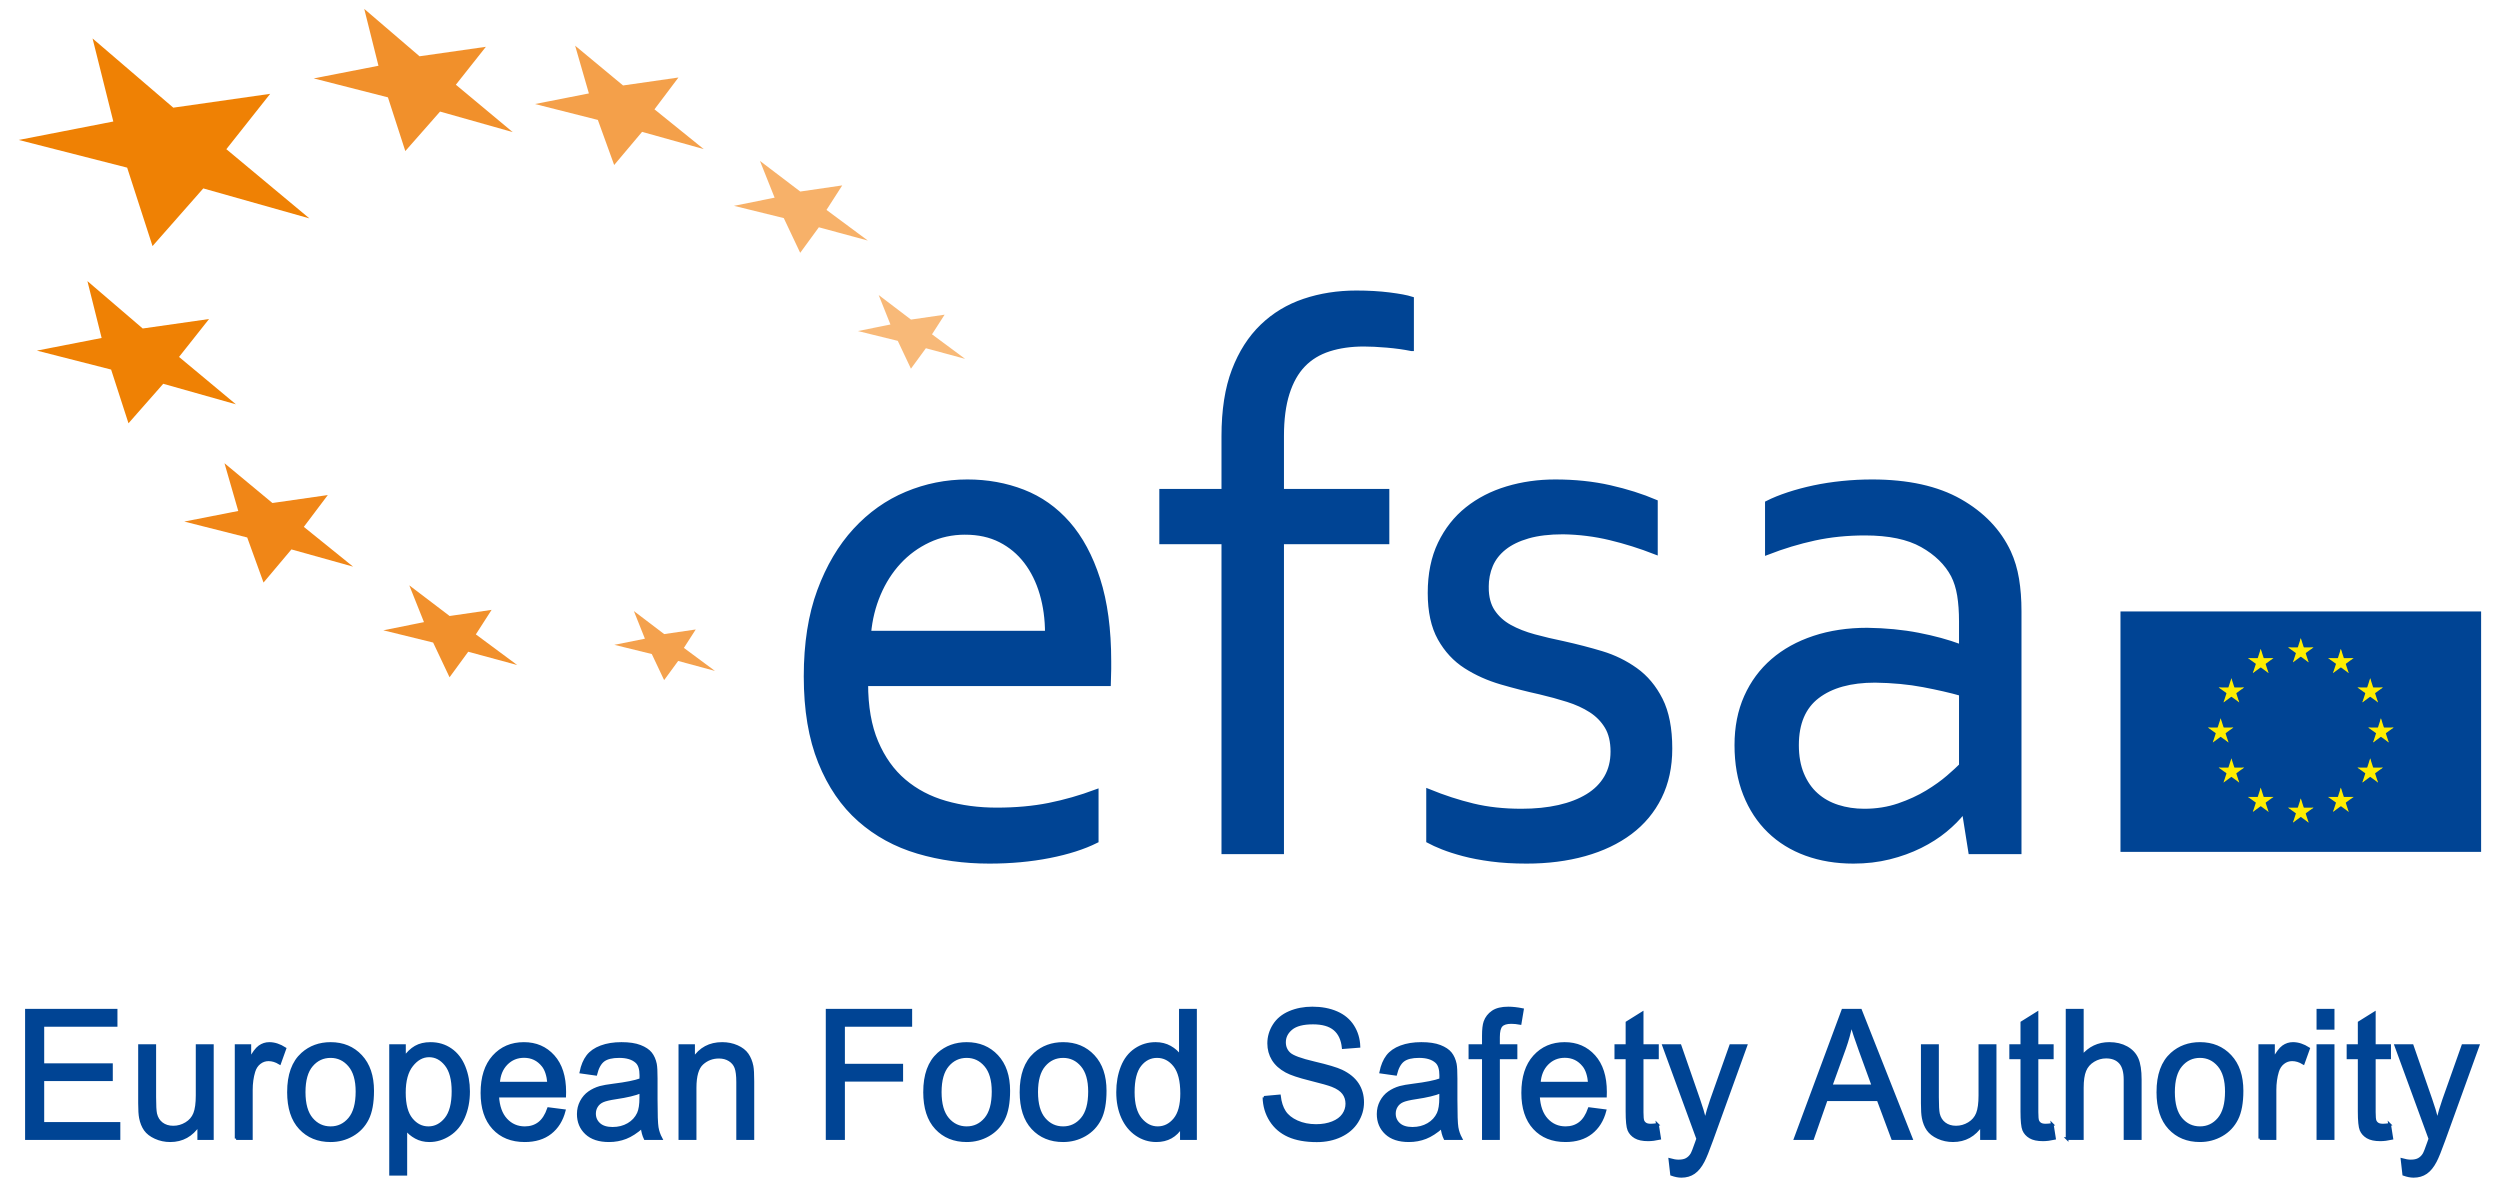 <svg xmlns="http://www.w3.org/2000/svg" xmlns:xlink="http://www.w3.org/1999/xlink" xmlns:serif="http://www.serif.com/" width="100%" height="100%" viewBox="0 0 4950 2350" xml:space="preserve" style="fill-rule:evenodd;clip-rule:evenodd;">  <path id="path2318" d="M37.097,277.117l187.27,-36.541l-41.108,-164.432l159.865,137.027l191.838,-27.406l-86.784,109.622l164.433,137.027l-210.109,-59.378l-100.486,114.189l-50.244,-155.297l-214.675,-54.811Z" style="fill:#ef8104;"></path>  <path id="path2320" d="M621.099,155.232l128.24,-25.022l-28.15,-112.602l109.474,93.835l131.368,-18.767l-59.429,75.067l112.602,93.835l-143.88,-40.662l-68.812,78.196l-34.406,-106.346l-147.007,-37.534Z" style="fill:#f1902b;"></path>  <path id="path2322" d="M72.99,694.206l128.241,-25.023l-28.151,-112.601l109.474,93.834l131.368,-18.767l-59.428,75.068l112.601,93.834l-143.879,-40.661l-68.812,78.195l-34.406,-106.346l-147.008,-37.533Z" style="fill:#ef8104;"></path>  <path id="path2324" d="M364.898,1032.71l106.835,-21.002l-27.246,-94.512l94.901,78.76l109.661,-15.752l-47.469,63.008l97.526,78.759l-122.071,-34.129l-55.245,65.633l-32.295,-89.261l-124.597,-31.504Z" style="fill:#f08617;"></path>  <path id="path2326" d="M1059.17,205.978l106.834,-21.003l-27.245,-94.511l94.901,78.759l109.661,-15.752l-47.47,63.008l97.527,78.76l-122.071,-34.129l-55.245,65.633l-32.296,-89.261l-124.596,-31.504Z" style="fill:#f4a04a;"></path>  <path id="path2328" d="M1453.23,407.554l80.504,-16.179l-29.055,-72.804l79.827,60.67l83.129,-12.134l-31.189,48.536l81.849,60.67l-96.947,-26.29l-36.954,50.558l-32.496,-68.759l-98.668,-24.268Z" style="fill:#f7b169;"></path>  <path id="path2330" d="M1698.56,655.466l64.501,-12.963l-23.279,-58.332l63.959,48.61l66.605,-9.722l-24.989,38.888l65.579,48.61l-77.676,-21.064l-29.609,40.508l-26.037,-55.091l-79.054,-19.444Z" style="fill:#f8b978;"></path>  <path id="path2332" d="M1216.41,1276.76l60.5,-12.159l-21.835,-54.714l59.992,45.595l62.474,-9.119l-23.439,36.476l61.512,45.596l-72.859,-19.758l-27.772,37.996l-24.422,-51.675l-74.151,-18.238Z" style="fill:#f4a14d;"></path>  <path id="path2334" d="M758.956,1247.99l80.504,-16.178l-29.055,-72.805l79.827,60.67l83.129,-12.134l-31.189,48.537l81.849,60.67l-96.947,-26.291l-36.954,50.559l-32.496,-68.76l-98.668,-24.268Z" style="fill:#f1902c;"></path>  <g id="g3734">    <rect id="rect3702" x="4198.55" y="1210.68" width="714.043" height="476.029" style="fill:#004494;"></rect>    <g id="g3704">      <g id="use3706">        <g id="c">          <path id="t" d="M4555.57,1263.58l-8.173,25.151l12.576,4.086l-4.403,-29.237Z" style="fill:#ffec00;fill-rule:nonzero;"></path>          <path id="use3693" d="M4555.57,1263.58l8.172,25.151l-12.576,4.086l4.404,-29.237Z" style="fill:#ffec00;fill-rule:nonzero;"></path>        </g>        <g id="a">          <g id="use3696">            <path id="t1" serif:id="t" d="M4580.72,1281.85l-26.446,0l0,13.223l26.446,-13.223Z" style="fill:#ffec00;fill-rule:nonzero;"></path>            <path id="use36931" serif:id="use3693" d="M4580.72,1281.85l-21.395,15.545l-7.772,-10.698l29.167,-4.847Z" style="fill:#ffec00;fill-rule:nonzero;"></path>          </g>          <g id="use3698">            <path id="t2" serif:id="t" d="M4571.11,1311.42l-8.172,-25.152l-12.576,4.086l20.748,21.066Z" style="fill:#ffec00;fill-rule:nonzero;"></path>            <path id="use36932" serif:id="use3693" d="M4571.11,1311.42l-21.395,-15.545l7.772,-10.697l13.623,26.242Z" style="fill:#ffec00;fill-rule:nonzero;"></path>          </g>        </g>        <g id="use3700">          <g id="use36961" serif:id="use3696">            <path id="t3" serif:id="t" d="M4530.41,1281.85l26.446,0l0,13.223l-26.446,-13.223Z" style="fill:#ffec00;fill-rule:nonzero;"></path>            <path id="use36933" serif:id="use3693" d="M4530.41,1281.85l21.395,15.545l7.773,-10.698l-29.168,-4.847Z" style="fill:#ffec00;fill-rule:nonzero;"></path>          </g>          <g id="use36981" serif:id="use3698">            <path id="t4" serif:id="t" d="M4540.02,1311.42l8.172,-25.152l12.576,4.086l-20.748,21.066Z" style="fill:#ffec00;fill-rule:nonzero;"></path>            <path id="use36934" serif:id="use3693" d="M4540.02,1311.42l21.395,-15.545l-7.772,-10.697l-13.623,26.242Z" style="fill:#ffec00;fill-rule:nonzero;"></path>          </g>        </g>      </g>      <g id="use3708">        <g id="c1" serif:id="c">          <path id="t5" serif:id="t" d="M4555.57,1580.93l-8.173,25.152l12.576,4.086l-4.403,-29.238Z" style="fill:#ffec00;fill-rule:nonzero;"></path>          <path id="use36935" serif:id="use3693" d="M4555.57,1580.93l8.172,25.152l-12.576,4.086l4.404,-29.238Z" style="fill:#ffec00;fill-rule:nonzero;"></path>        </g>        <g id="a1" serif:id="a">          <g id="use36962" serif:id="use3696">            <path id="t6" serif:id="t" d="M4580.72,1599.2l-26.446,-0l0,13.223l26.446,-13.223Z" style="fill:#ffec00;fill-rule:nonzero;"></path>            <path id="use36936" serif:id="use3693" d="M4580.72,1599.2l-21.395,15.544l-7.772,-10.697l29.167,-4.847Z" style="fill:#ffec00;fill-rule:nonzero;"></path>          </g>          <g id="use36982" serif:id="use3698">            <path id="t7" serif:id="t" d="M4571.11,1628.77l-8.172,-25.151l-12.576,4.086l20.748,21.065Z" style="fill:#ffec00;fill-rule:nonzero;"></path>            <path id="use36937" serif:id="use3693" d="M4571.11,1628.77l-21.395,-15.544l7.772,-10.698l13.623,26.242Z" style="fill:#ffec00;fill-rule:nonzero;"></path>          </g>        </g>        <g id="use37001" serif:id="use3700">          <g id="use36963" serif:id="use3696">            <path id="t8" serif:id="t" d="M4530.41,1599.2l26.446,-0l0,13.223l-26.446,-13.223Z" style="fill:#ffec00;fill-rule:nonzero;"></path>            <path id="use36938" serif:id="use3693" d="M4530.41,1599.2l21.395,15.544l7.773,-10.697l-29.168,-4.847Z" style="fill:#ffec00;fill-rule:nonzero;"></path>          </g>          <g id="use36983" serif:id="use3698">            <path id="t9" serif:id="t" d="M4540.02,1628.77l8.172,-25.151l12.576,4.086l-20.748,21.065Z" style="fill:#ffec00;fill-rule:nonzero;"></path>            <path id="use36939" serif:id="use3693" d="M4540.02,1628.77l21.395,-15.544l-7.772,-10.698l-13.623,26.242Z" style="fill:#ffec00;fill-rule:nonzero;"></path>          </g>        </g>      </g>      <g id="l">        <g id="use3711">          <g id="c2" serif:id="c">            <path id="t10" serif:id="t" d="M4396.89,1422.25l-8.172,25.152l12.576,4.086l-4.404,-29.238Z" style="fill:#ffec00;fill-rule:nonzero;"></path>            <path id="use369310" serif:id="use3693" d="M4396.89,1422.25l8.173,25.152l-12.576,4.086l4.403,-29.238Z" style="fill:#ffec00;fill-rule:nonzero;"></path>          </g>          <g id="a2" serif:id="a">            <g id="use36964" serif:id="use3696">              <path id="t11" serif:id="t" d="M4422.04,1440.53l-26.446,-0l0,13.223l26.446,-13.223Z" style="fill:#ffec00;fill-rule:nonzero;"></path>              <path id="use369311" serif:id="use3693" d="M4422.04,1440.53l-21.395,15.544l-7.773,-10.697l29.168,-4.847Z" style="fill:#ffec00;fill-rule:nonzero;"></path>            </g>            <g id="use36984" serif:id="use3698">              <path id="t12" serif:id="t" d="M4412.44,1470.09l-8.172,-25.152l-12.576,4.087l20.748,21.065Z" style="fill:#ffec00;fill-rule:nonzero;"></path>              <path id="use369312" serif:id="use3693" d="M4412.44,1470.09l-21.395,-15.544l7.772,-10.698l13.623,26.242Z" style="fill:#ffec00;fill-rule:nonzero;"></path>            </g>          </g>          <g id="use37002" serif:id="use3700">            <g id="use36965" serif:id="use3696">              <path id="t13" serif:id="t" d="M4371.74,1440.53l26.446,-0l-0,13.223l-26.446,-13.223Z" style="fill:#ffec00;fill-rule:nonzero;"></path>              <path id="use369313" serif:id="use3693" d="M4371.74,1440.53l21.395,15.544l7.772,-10.697l-29.167,-4.847Z" style="fill:#ffec00;fill-rule:nonzero;"></path>            </g>            <g id="use36985" serif:id="use3698">              <path id="t14" serif:id="t" d="M4381.35,1470.09l8.172,-25.152l12.576,4.087l-20.748,21.065Z" style="fill:#ffec00;fill-rule:nonzero;"></path>              <path id="use369314" serif:id="use3693" d="M4381.35,1470.09l21.395,-15.544l-7.772,-10.698l-13.623,26.242Z" style="fill:#ffec00;fill-rule:nonzero;"></path>            </g>          </g>        </g>        <g id="use3713">          <g id="c3" serif:id="c">            <path id="t15" serif:id="t" d="M4460.68,1332.68l21.395,-15.544l-7.772,-10.698l-13.623,26.242Z" style="fill:#ffec00;fill-rule:nonzero;"></path>            <path id="use369315" serif:id="use3693" d="M4460.68,1332.68l8.172,-25.151l12.576,4.086l-20.748,21.065Z" style="fill:#ffec00;fill-rule:nonzero;"></path>          </g>          <g id="a3" serif:id="a">            <g id="use36966" serif:id="use3696">              <path id="t16" serif:id="t" d="M4451.08,1303.11l21.395,15.544l7.772,-10.697l-29.167,-4.847Z" style="fill:#ffec00;fill-rule:nonzero;"></path>              <path id="use369316" serif:id="use3693" d="M4451.08,1303.11l26.446,-0l-0,13.223l-26.446,-13.223Z" style="fill:#ffec00;fill-rule:nonzero;"></path>            </g>            <g id="use36986" serif:id="use3698">              <path id="t17" serif:id="t" d="M4476.23,1284.84l-8.173,25.152l12.576,4.086l-4.403,-29.238Z" style="fill:#ffec00;fill-rule:nonzero;"></path>              <path id="use369317" serif:id="use3693" d="M4476.23,1284.84l8.172,25.152l-12.576,4.086l4.404,-29.238Z" style="fill:#ffec00;fill-rule:nonzero;"></path>            </g>          </g>          <g id="use37003" serif:id="use3700">            <g id="use36967" serif:id="use3696">              <path id="t18" serif:id="t" d="M4491.77,1332.68l-21.395,-15.544l7.772,-10.698l13.623,26.242Z" style="fill:#ffec00;fill-rule:nonzero;"></path>              <path id="use369318" serif:id="use3693" d="M4491.77,1332.68l-8.172,-25.151l-12.576,4.086l20.748,21.065Z" style="fill:#ffec00;fill-rule:nonzero;"></path>            </g>            <g id="use36987" serif:id="use3698">              <path id="t19" serif:id="t" d="M4501.38,1303.11l-21.395,15.544l-7.772,-10.697l29.167,-4.847Z" style="fill:#ffec00;fill-rule:nonzero;"></path>              <path id="use369319" serif:id="use3693" d="M4501.38,1303.11l-26.446,-0l0,13.223l26.446,-13.223Z" style="fill:#ffec00;fill-rule:nonzero;"></path>            </g>          </g>        </g>        <g id="use3715">          <g id="c4" serif:id="c">            <path id="t20" serif:id="t" d="M4433.69,1390.76l-8.173,-25.152l-12.576,4.086l20.749,21.066Z" style="fill:#ffec00;fill-rule:nonzero;"></path>            <path id="use369320" serif:id="use3693" d="M4433.69,1390.76l-21.396,-15.545l7.773,-10.697l13.623,26.242Z" style="fill:#ffec00;fill-rule:nonzero;"></path>          </g>          <g id="a4" serif:id="a">            <g id="use36968" serif:id="use3696">              <path id="t21" serif:id="t" d="M4402.6,1390.76l21.396,-15.545l-7.773,-10.697l-13.623,26.242Z" style="fill:#ffec00;fill-rule:nonzero;"></path>              <path id="use369321" serif:id="use3693" d="M4402.6,1390.76l8.173,-25.152l12.575,4.086l-20.748,21.066Z" style="fill:#ffec00;fill-rule:nonzero;"></path>            </g>            <g id="use36988" serif:id="use3698">              <path id="t22" serif:id="t" d="M4393,1361.19l21.396,15.545l7.772,-10.698l-29.168,-4.847Z" style="fill:#ffec00;fill-rule:nonzero;"></path>              <path id="use369322" serif:id="use3693" d="M4393,1361.19l26.446,0l0,13.223l-26.446,-13.223Z" style="fill:#ffec00;fill-rule:nonzero;"></path>            </g>          </g>          <g id="use37004" serif:id="use3700">            <g id="use36969" serif:id="use3696">              <path id="t23" serif:id="t" d="M4443.3,1361.19l-21.396,15.545l-7.772,-10.698l29.168,-4.847Z" style="fill:#ffec00;fill-rule:nonzero;"></path>              <path id="use369323" serif:id="use3693" d="M4443.3,1361.19l-26.446,0l-0,13.223l26.446,-13.223Z" style="fill:#ffec00;fill-rule:nonzero;"></path>            </g>            <g id="use36989" serif:id="use3698">              <path id="t24" serif:id="t" d="M4418.15,1342.91l8.172,25.151l-12.576,4.086l4.404,-29.237Z" style="fill:#ffec00;fill-rule:nonzero;"></path>              <path id="use369324" serif:id="use3693" d="M4418.15,1342.91l-8.172,25.151l12.576,4.086l-4.404,-29.237Z" style="fill:#ffec00;fill-rule:nonzero;"></path>            </g>          </g>        </g>        <g id="use3717">          <g id="c5" serif:id="c">            <path id="t25" serif:id="t" d="M4443.3,1519.87l-26.446,-0l-0,13.223l26.446,-13.223Z" style="fill:#ffec00;fill-rule:nonzero;"></path>            <path id="use369325" serif:id="use3693" d="M4443.3,1519.87l-21.396,15.544l-7.772,-10.697l29.168,-4.847Z" style="fill:#ffec00;fill-rule:nonzero;"></path>          </g>          <g id="a5" serif:id="a">            <g id="use369610" serif:id="use3696">              <path id="t26" serif:id="t" d="M4433.69,1549.43l-8.173,-25.151l-12.576,4.086l20.749,21.065Z" style="fill:#ffec00;fill-rule:nonzero;"></path>              <path id="use369326" serif:id="use3693" d="M4433.69,1549.43l-21.396,-15.544l7.773,-10.698l13.623,26.242Z" style="fill:#ffec00;fill-rule:nonzero;"></path>            </g>            <g id="use369810" serif:id="use3698">              <path id="t27" serif:id="t" d="M4402.6,1549.43l21.396,-15.544l-7.773,-10.698l-13.623,26.242Z" style="fill:#ffec00;fill-rule:nonzero;"></path>              <path id="use369327" serif:id="use3693" d="M4402.6,1549.43l8.173,-25.151l12.575,4.086l-20.748,21.065Z" style="fill:#ffec00;fill-rule:nonzero;"></path>            </g>          </g>          <g id="use37005" serif:id="use3700">            <g id="use369611" serif:id="use3696">              <path id="t28" serif:id="t" d="M4418.15,1501.59l8.172,25.152l-12.576,4.086l4.404,-29.238Z" style="fill:#ffec00;fill-rule:nonzero;"></path>              <path id="use369328" serif:id="use3693" d="M4418.15,1501.59l-8.172,25.152l12.576,4.086l-4.404,-29.238Z" style="fill:#ffec00;fill-rule:nonzero;"></path>            </g>            <g id="use369811" serif:id="use3698">              <path id="t29" serif:id="t" d="M4393,1519.87l26.446,-0l0,13.223l-26.446,-13.223Z" style="fill:#ffec00;fill-rule:nonzero;"></path>              <path id="use369329" serif:id="use3693" d="M4393,1519.87l21.396,15.544l7.772,-10.697l-29.168,-4.847Z" style="fill:#ffec00;fill-rule:nonzero;"></path>            </g>          </g>        </g>        <g id="use3719">          <g id="c6" serif:id="c">            <path id="t30" serif:id="t" d="M4501.38,1577.94l-26.446,0l0,13.223l26.446,-13.223Z" style="fill:#ffec00;fill-rule:nonzero;"></path>            <path id="use369330" serif:id="use3693" d="M4501.38,1577.94l-21.395,15.545l-7.772,-10.698l29.167,-4.847Z" style="fill:#ffec00;fill-rule:nonzero;"></path>          </g>          <g id="a6" serif:id="a">            <g id="use369612" serif:id="use3696">              <path id="t31" serif:id="t" d="M4491.77,1607.51l-8.172,-25.152l-12.576,4.086l20.748,21.066Z" style="fill:#ffec00;fill-rule:nonzero;"></path>              <path id="use369331" serif:id="use3693" d="M4491.77,1607.51l-21.395,-15.545l7.772,-10.697l13.623,26.242Z" style="fill:#ffec00;fill-rule:nonzero;"></path>            </g>            <g id="use369812" serif:id="use3698">              <path id="t32" serif:id="t" d="M4460.68,1607.51l21.395,-15.545l-7.772,-10.697l-13.623,26.242Z" style="fill:#ffec00;fill-rule:nonzero;"></path>              <path id="use369332" serif:id="use3693" d="M4460.68,1607.51l8.172,-25.152l12.576,4.086l-20.748,21.066Z" style="fill:#ffec00;fill-rule:nonzero;"></path>            </g>          </g>          <g id="use37006" serif:id="use3700">            <g id="use369613" serif:id="use3696">              <path id="t33" serif:id="t" d="M4476.23,1559.67l8.172,25.151l-12.576,4.086l4.404,-29.237Z" style="fill:#ffec00;fill-rule:nonzero;"></path>              <path id="use369333" serif:id="use3693" d="M4476.23,1559.67l-8.173,25.151l12.576,4.086l-4.403,-29.237Z" style="fill:#ffec00;fill-rule:nonzero;"></path>            </g>            <g id="use369813" serif:id="use3698">              <path id="t34" serif:id="t" d="M4451.08,1577.94l26.446,0l-0,13.223l-26.446,-13.223Z" style="fill:#ffec00;fill-rule:nonzero;"></path>              <path id="use369334" serif:id="use3693" d="M4451.08,1577.94l21.395,15.545l7.772,-10.698l-29.167,-4.847Z" style="fill:#ffec00;fill-rule:nonzero;"></path>            </g>          </g>        </g>      </g>      <g id="use3721">        <g id="use37111" serif:id="use3711">          <g id="c7" serif:id="c">            <path id="t35" serif:id="t" d="M4714.24,1422.25l8.172,25.152l-12.576,4.086l4.404,-29.238Z" style="fill:#ffec00;fill-rule:nonzero;"></path>            <path id="use369335" serif:id="use3693" d="M4714.24,1422.25l-8.172,25.152l12.576,4.086l-4.404,-29.238Z" style="fill:#ffec00;fill-rule:nonzero;"></path>          </g>          <g id="a7" serif:id="a">            <g id="use369614" serif:id="use3696">              <path id="t36" serif:id="t" d="M4689.09,1440.53l26.446,-0l0,13.223l-26.446,-13.223Z" style="fill:#ffec00;fill-rule:nonzero;"></path>              <path id="use369336" serif:id="use3693" d="M4689.09,1440.53l21.396,15.544l7.772,-10.697l-29.168,-4.847Z" style="fill:#ffec00;fill-rule:nonzero;"></path>            </g>            <g id="use369814" serif:id="use3698">              <path id="t37" serif:id="t" d="M4698.7,1470.09l8.173,-25.152l12.575,4.087l-20.748,21.065Z" style="fill:#ffec00;fill-rule:nonzero;"></path>              <path id="use369337" serif:id="use3693" d="M4698.7,1470.09l21.396,-15.544l-7.773,-10.698l-13.623,26.242Z" style="fill:#ffec00;fill-rule:nonzero;"></path>            </g>          </g>          <g id="use37007" serif:id="use3700">            <g id="use369615" serif:id="use3696">              <path id="t38" serif:id="t" d="M4739.4,1440.53l-26.446,-0l-0,13.223l26.446,-13.223Z" style="fill:#ffec00;fill-rule:nonzero;"></path>              <path id="use369338" serif:id="use3693" d="M4739.4,1440.53l-21.396,15.544l-7.772,-10.697l29.168,-4.847Z" style="fill:#ffec00;fill-rule:nonzero;"></path>            </g>            <g id="use369815" serif:id="use3698">              <path id="t39" serif:id="t" d="M4729.79,1470.09l-8.173,-25.152l-12.576,4.087l20.749,21.065Z" style="fill:#ffec00;fill-rule:nonzero;"></path>              <path id="use369339" serif:id="use3693" d="M4729.79,1470.09l-21.396,-15.544l7.773,-10.698l13.623,26.242Z" style="fill:#ffec00;fill-rule:nonzero;"></path>            </g>          </g>        </g>        <g id="use37131" serif:id="use3713">          <g id="c8" serif:id="c">            <path id="t40" serif:id="t" d="M4650.45,1332.68l-21.395,-15.544l7.772,-10.698l13.623,26.242Z" style="fill:#ffec00;fill-rule:nonzero;"></path>            <path id="use369340" serif:id="use3693" d="M4650.45,1332.68l-8.172,-25.151l-12.576,4.086l20.748,21.065Z" style="fill:#ffec00;fill-rule:nonzero;"></path>          </g>          <g id="a8" serif:id="a">            <g id="use369616" serif:id="use3696">              <path id="t41" serif:id="t" d="M4660.06,1303.11l-21.396,15.544l-7.772,-10.697l29.168,-4.847Z" style="fill:#ffec00;fill-rule:nonzero;"></path>              <path id="use369341" serif:id="use3693" d="M4660.06,1303.11l-26.447,-0l0,13.223l26.447,-13.223Z" style="fill:#ffec00;fill-rule:nonzero;"></path>            </g>            <g id="use369816" serif:id="use3698">              <path id="t42" serif:id="t" d="M4634.9,1284.84l8.172,25.152l-12.576,4.086l4.404,-29.238Z" style="fill:#ffec00;fill-rule:nonzero;"></path>              <path id="use369342" serif:id="use3693" d="M4634.9,1284.84l-8.172,25.152l12.575,4.086l-4.403,-29.238Z" style="fill:#ffec00;fill-rule:nonzero;"></path>            </g>          </g>          <g id="use37008" serif:id="use3700">            <g id="use369617" serif:id="use3696">              <path id="t43" serif:id="t" d="M4619.36,1332.68l21.396,-15.544l-7.773,-10.698l-13.623,26.242Z" style="fill:#ffec00;fill-rule:nonzero;"></path>              <path id="use369343" serif:id="use3693" d="M4619.36,1332.68l8.173,-25.151l12.575,4.086l-20.748,21.065Z" style="fill:#ffec00;fill-rule:nonzero;"></path>            </g>            <g id="use369817" serif:id="use3698">              <path id="t44" serif:id="t" d="M4609.75,1303.11l21.395,15.544l7.773,-10.697l-29.168,-4.847Z" style="fill:#ffec00;fill-rule:nonzero;"></path>              <path id="use369344" serif:id="use3693" d="M4609.75,1303.11l26.446,-0l0,13.223l-26.446,-13.223Z" style="fill:#ffec00;fill-rule:nonzero;"></path>            </g>          </g>        </g>        <g id="use37151" serif:id="use3715">          <g id="c9" serif:id="c">            <path id="t45" serif:id="t" d="M4677.44,1390.76l8.172,-25.152l12.576,4.086l-20.748,21.066Z" style="fill:#ffec00;fill-rule:nonzero;"></path>            <path id="use369345" serif:id="use3693" d="M4677.44,1390.76l21.395,-15.545l-7.772,-10.697l-13.623,26.242Z" style="fill:#ffec00;fill-rule:nonzero;"></path>          </g>          <g id="a9" serif:id="a">            <g id="use369618" serif:id="use3696">              <path id="t46" serif:id="t" d="M4708.53,1390.76l-21.395,-15.545l7.772,-10.697l13.623,26.242Z" style="fill:#ffec00;fill-rule:nonzero;"></path>              <path id="use369346" serif:id="use3693" d="M4708.53,1390.76l-8.172,-25.152l-12.576,4.086l20.748,21.066Z" style="fill:#ffec00;fill-rule:nonzero;"></path>            </g>            <g id="use369818" serif:id="use3698">              <path id="t47" serif:id="t" d="M4718.14,1361.19l-21.395,15.545l-7.773,-10.698l29.168,-4.847Z" style="fill:#ffec00;fill-rule:nonzero;"></path>              <path id="use369347" serif:id="use3693" d="M4718.14,1361.19l-26.446,0l0,13.223l26.446,-13.223Z" style="fill:#ffec00;fill-rule:nonzero;"></path>            </g>          </g>          <g id="use37009" serif:id="use3700">            <g id="use369619" serif:id="use3696">              <path id="t48" serif:id="t" d="M4667.83,1361.19l21.395,15.545l7.772,-10.698l-29.167,-4.847Z" style="fill:#ffec00;fill-rule:nonzero;"></path>              <path id="use369348" serif:id="use3693" d="M4667.83,1361.19l26.446,0l-0,13.223l-26.446,-13.223Z" style="fill:#ffec00;fill-rule:nonzero;"></path>            </g>            <g id="use369819" serif:id="use3698">              <path id="t49" serif:id="t" d="M4692.98,1342.91l-8.172,25.151l12.576,4.086l-4.404,-29.237Z" style="fill:#ffec00;fill-rule:nonzero;"></path>              <path id="use369349" serif:id="use3693" d="M4692.98,1342.91l8.173,25.151l-12.576,4.086l4.403,-29.237Z" style="fill:#ffec00;fill-rule:nonzero;"></path>            </g>          </g>        </g>        <g id="use37171" serif:id="use3717">          <g id="c10" serif:id="c">            <path id="t50" serif:id="t" d="M4667.83,1519.87l26.446,-0l-0,13.223l-26.446,-13.223Z" style="fill:#ffec00;fill-rule:nonzero;"></path>            <path id="use369350" serif:id="use3693" d="M4667.83,1519.87l21.395,15.544l7.772,-10.697l-29.167,-4.847Z" style="fill:#ffec00;fill-rule:nonzero;"></path>          </g>          <g id="a10" serif:id="a">            <g id="use369620" serif:id="use3696">              <path id="t51" serif:id="t" d="M4677.44,1549.43l8.172,-25.151l12.576,4.086l-20.748,21.065Z" style="fill:#ffec00;fill-rule:nonzero;"></path>              <path id="use369351" serif:id="use3693" d="M4677.44,1549.43l21.395,-15.544l-7.772,-10.698l-13.623,26.242Z" style="fill:#ffec00;fill-rule:nonzero;"></path>            </g>            <g id="use369820" serif:id="use3698">              <path id="t52" serif:id="t" d="M4708.53,1549.43l-21.395,-15.544l7.772,-10.698l13.623,26.242Z" style="fill:#ffec00;fill-rule:nonzero;"></path>              <path id="use369352" serif:id="use3693" d="M4708.53,1549.43l-8.172,-25.151l-12.576,4.086l20.748,21.065Z" style="fill:#ffec00;fill-rule:nonzero;"></path>            </g>          </g>          <g id="use370010" serif:id="use3700">            <g id="use369621" serif:id="use3696">              <path id="t53" serif:id="t" d="M4692.98,1501.59l-8.172,25.152l12.576,4.086l-4.404,-29.238Z" style="fill:#ffec00;fill-rule:nonzero;"></path>              <path id="use369353" serif:id="use3693" d="M4692.98,1501.59l8.173,25.152l-12.576,4.086l4.403,-29.238Z" style="fill:#ffec00;fill-rule:nonzero;"></path>            </g>            <g id="use369821" serif:id="use3698">              <path id="t54" serif:id="t" d="M4718.14,1519.87l-26.446,-0l0,13.223l26.446,-13.223Z" style="fill:#ffec00;fill-rule:nonzero;"></path>              <path id="use369354" serif:id="use3693" d="M4718.14,1519.87l-21.395,15.544l-7.773,-10.697l29.168,-4.847Z" style="fill:#ffec00;fill-rule:nonzero;"></path>            </g>          </g>        </g>        <g id="use37191" serif:id="use3719">          <g id="c11" serif:id="c">            <path id="t55" serif:id="t" d="M4609.75,1577.94l26.446,0l0,13.223l-26.446,-13.223Z" style="fill:#ffec00;fill-rule:nonzero;"></path>            <path id="use369355" serif:id="use3693" d="M4609.75,1577.94l21.395,15.545l7.773,-10.698l-29.168,-4.847Z" style="fill:#ffec00;fill-rule:nonzero;"></path>          </g>          <g id="a11" serif:id="a">            <g id="use369622" serif:id="use3696">              <path id="t56" serif:id="t" d="M4619.36,1607.51l8.173,-25.152l12.575,4.086l-20.748,21.066Z" style="fill:#ffec00;fill-rule:nonzero;"></path>              <path id="use369356" serif:id="use3693" d="M4619.36,1607.51l21.396,-15.545l-7.773,-10.697l-13.623,26.242Z" style="fill:#ffec00;fill-rule:nonzero;"></path>            </g>            <g id="use369822" serif:id="use3698">              <path id="t57" serif:id="t" d="M4650.45,1607.51l-21.395,-15.545l7.772,-10.697l13.623,26.242Z" style="fill:#ffec00;fill-rule:nonzero;"></path>              <path id="use369357" serif:id="use3693" d="M4650.45,1607.51l-8.172,-25.152l-12.576,4.086l20.748,21.066Z" style="fill:#ffec00;fill-rule:nonzero;"></path>            </g>          </g>          <g id="use370011" serif:id="use3700">            <g id="use369623" serif:id="use3696">              <path id="t58" serif:id="t" d="M4634.9,1559.67l-8.172,25.151l12.575,4.086l-4.403,-29.237Z" style="fill:#ffec00;fill-rule:nonzero;"></path>              <path id="use369358" serif:id="use3693" d="M4634.9,1559.67l8.172,25.151l-12.576,4.086l4.404,-29.237Z" style="fill:#ffec00;fill-rule:nonzero;"></path>            </g>            <g id="use369823" serif:id="use3698">              <path id="t59" serif:id="t" d="M4660.06,1577.94l-26.447,0l0,13.223l26.447,-13.223Z" style="fill:#ffec00;fill-rule:nonzero;"></path>              <path id="use369359" serif:id="use3693" d="M4660.06,1577.94l-21.396,15.545l-7.772,-10.698l29.168,-4.847Z" style="fill:#ffec00;fill-rule:nonzero;"></path>            </g>          </g>        </g>      </g>    </g>  </g>  <path id="text3747" d="M1910.93,1053.95c-26.047,0 -50.251,5.259 -72.611,15.775c-22.361,10.517 -41.896,24.789 -58.604,42.817c-16.71,18.029 -30.224,39.187 -40.544,63.475c-10.321,24.289 -16.71,50.205 -19.167,77.747l353.839,0c-0.001,-28.043 -3.564,-54.209 -10.689,-78.498c-7.127,-24.288 -17.57,-45.446 -31.33,-63.475c-13.76,-18.028 -30.715,-32.175 -50.864,-42.442c-20.149,-10.265 -43.493,-15.399 -70.03,-15.399Zm62.659,549.866c37.84,-0 72.364,-3.13 103.571,-9.39c31.206,-6.26 62.29,-15.149 93.251,-26.667l0,96.902c-25.064,12.52 -56.025,22.411 -92.882,29.672c-36.859,7.261 -76.42,10.892 -118.684,10.892c-50.127,0 -97.183,-6.51 -141.166,-19.531c-43.985,-13.02 -82.44,-34.053 -115.366,-63.099c-32.927,-29.046 -58.851,-66.98 -77.771,-113.804c-18.921,-46.824 -28.381,-103.287 -28.381,-169.392c0,-65.102 8.846,-121.566 26.538,-169.391c17.692,-47.825 41.281,-87.763 70.768,-119.814c29.486,-32.05 63.395,-56.088 101.728,-72.114c38.332,-16.024 78.385,-24.037 120.158,-24.037c39.315,0 76.05,6.636 110.206,19.906c34.154,13.271 63.764,34.179 88.828,62.724c25.063,28.545 44.843,65.353 59.341,110.423c14.497,45.072 21.746,99.157 21.747,162.256c-0.001,6.01 -0.001,11.143 -0,15.399c-0.001,4.257 -0.247,13.897 -0.737,28.921l-480.631,-0c-0,45.572 6.757,84.258 20.272,116.057c13.515,31.801 31.944,57.591 55.287,77.372c23.344,19.782 50.741,34.179 82.194,43.193c31.452,9.015 65.361,13.522 101.729,13.522Zm821.199,-913.439c-14.743,-3.003 -30.961,-5.257 -48.652,-6.76c-17.693,-1.502 -32.928,-2.253 -45.705,-2.254c-25.555,0.001 -48.53,3.256 -68.924,9.766c-20.396,6.511 -37.473,16.902 -51.233,31.174c-13.761,14.273 -24.327,33.053 -31.698,56.338c-7.372,23.288 -11.058,51.457 -11.058,84.508l0,109.673l208.618,0l-0,99.907l-208.618,0l0,613.717l-114.26,-0l0,-613.717l-123.106,0l-0,-99.907l123.106,0l0,-108.921c-0,-51.581 6.757,-95.024 20.272,-130.331c13.515,-35.304 32.066,-64.35 55.656,-87.137c23.589,-22.785 51.355,-39.561 83.299,-50.329c31.944,-10.766 66.345,-16.149 103.203,-16.15c23.589,0.001 45.335,1.253 65.239,3.755c19.903,2.505 34.523,5.26 43.861,8.263l0,98.405Zm148.17,472.494c-0,19.532 4.177,35.557 12.532,48.076c8.354,12.52 19.534,22.661 33.541,30.423c14.006,7.763 30.223,14.148 48.652,19.155c18.429,5.008 37.473,9.515 57.131,13.521c27.029,6.01 52.584,12.646 76.665,19.907c24.08,7.262 46.318,18.154 66.713,32.676c20.394,14.523 36.857,34.179 49.39,58.968c12.531,24.789 18.797,56.965 18.797,96.527c-0,36.057 -6.88,67.982 -20.64,95.776c-13.761,27.794 -33.173,51.08 -58.236,69.86c-25.064,18.779 -55.042,33.052 -89.934,42.817c-34.893,9.766 -73.225,14.648 -114.997,14.648c-25.556,0 -48.776,-1.377 -69.662,-4.131c-20.887,-2.755 -39.316,-6.26 -55.288,-10.517c-15.971,-4.257 -29.609,-8.638 -40.912,-13.146c-11.303,-4.507 -20.641,-8.763 -28.012,-12.77l-0,-97.653c29.486,12.019 58.727,21.534 87.722,28.545c28.995,7.011 60.939,10.516 95.831,10.516c27.521,0 52.339,-2.504 74.454,-7.512c22.114,-5.008 41.158,-12.394 57.13,-22.16c15.971,-9.765 28.257,-22.034 36.858,-36.808c8.6,-14.773 12.9,-31.925 12.9,-51.456c0,-20.031 -3.932,-36.557 -11.794,-49.578c-7.864,-13.02 -18.43,-23.787 -31.698,-32.301c-13.269,-8.513 -28.627,-15.524 -46.073,-21.033c-17.446,-5.508 -35.753,-10.516 -54.919,-15.023c-25.063,-5.509 -50.495,-12.019 -76.296,-19.531c-25.801,-7.512 -49.267,-18.028 -70.399,-31.55c-21.132,-13.521 -38.21,-31.925 -51.233,-55.212c-13.023,-23.286 -19.535,-53.208 -19.535,-89.766c0,-37.559 6.635,-70.11 19.904,-97.654c13.269,-27.542 31.206,-50.328 53.813,-68.357c22.606,-18.028 48.898,-31.549 78.876,-40.564c29.978,-9.014 61.676,-13.521 95.094,-13.521c38.824,0 74.822,3.756 107.995,11.267c33.171,7.513 63.272,17.028 90.302,28.545l0,99.156c-29.487,-11.517 -59.342,-20.907 -89.565,-28.169c-30.224,-7.261 -61.308,-11.142 -93.251,-11.643c-27.03,0 -50.128,2.755 -69.294,8.263c-19.166,5.509 -34.892,13.146 -47.178,22.911c-12.286,9.766 -21.255,21.284 -26.907,34.554c-5.651,13.272 -8.477,27.92 -8.477,43.944Zm946.517,444.7l-2.948,0c-9.338,12.019 -21.133,23.913 -35.384,35.682c-14.252,11.768 -30.716,22.285 -49.39,31.549c-18.675,9.265 -39.07,16.652 -61.184,22.16c-22.116,5.509 -45.705,8.263 -70.768,8.263c-33.91,0 -64.994,-5.133 -93.251,-15.399c-28.258,-10.266 -52.585,-25.29 -72.979,-45.071c-20.395,-19.781 -36.244,-43.944 -47.547,-72.489c-11.304,-28.545 -16.955,-60.846 -16.955,-96.903c-0,-35.555 6.266,-67.355 18.798,-95.4c12.531,-28.044 30.1,-51.831 52.707,-71.362c22.606,-19.531 49.758,-34.554 81.456,-45.071c31.698,-10.516 66.713,-15.775 105.046,-15.775c36.366,0.501 70.03,3.756 100.991,9.765c30.961,6.01 58.481,13.522 82.563,22.536l2.948,-0l0,-49.578c-0,-19.531 -1.229,-36.808 -3.686,-51.832c-2.457,-15.023 -6.635,-28.294 -12.531,-39.813c-12.778,-24.037 -33.173,-43.943 -61.185,-59.719c-28.013,-15.774 -65.854,-23.661 -113.523,-23.662c-35.384,0.001 -68.679,3.381 -99.886,10.141c-31.206,6.761 -62.29,16.151 -93.251,28.17l0,-97.654c11.795,-6.009 25.678,-11.643 41.65,-16.902c15.972,-5.257 32.804,-9.764 50.496,-13.521c17.691,-3.755 36.366,-6.635 56.024,-8.639c19.657,-2.002 39.315,-3.004 58.973,-3.004c70.767,0 128.635,12.77 173.602,38.31c44.966,25.541 77.279,59.344 96.937,101.41c7.371,16.025 12.654,33.678 15.849,52.958c3.194,19.281 4.791,40.439 4.791,63.475l0,476.25l-95.831,-0l-12.532,-78.875Zm-5.897,-234.369c-21.132,-6.009 -46.196,-11.768 -75.19,-17.277c-28.996,-5.508 -60.94,-8.513 -95.832,-9.014c-48.653,0 -86.739,10.517 -114.26,31.55c-27.521,21.033 -41.281,53.334 -41.281,96.902c-0,22.035 3.44,41.315 10.32,57.841c6.88,16.527 16.34,30.173 28.381,40.94c12.04,10.767 26.292,18.779 42.755,24.038c16.463,5.258 34.033,7.887 52.708,7.887c24.571,0 47.423,-3.631 68.556,-10.892c21.131,-7.261 39.929,-15.9 56.393,-25.916c16.463,-10.015 30.469,-20.031 42.018,-30.047c11.548,-10.016 20.026,-17.778 25.432,-23.287l0,-142.725Z" style="fill:#004494;fill-rule:nonzero;stroke:#004494;stroke-width:9.44px;"></path>  <path id="text3751" d="M52.345,2254.41l0,-254.153l177.531,0l-0,29.992l-145.039,0l-0,77.841l135.827,-0l0,29.819l-135.827,-0l-0,86.509l150.733,-0l0,29.992l-183.225,-0Zm341.161,-0l-0,-27.045c-13.845,20.804 -32.659,31.206 -56.442,31.206c-10.495,-0 -20.293,-2.081 -29.393,-6.241c-9.1,-4.161 -15.855,-9.391 -20.265,-15.69c-4.41,-6.299 -7.509,-14.014 -9.295,-23.144c-1.228,-6.126 -1.843,-15.834 -1.842,-29.125l-0,-114.075l30.146,0l0,102.112c0,16.297 0.614,27.276 1.843,32.94c1.898,8.206 5.917,14.649 12.058,19.33c6.141,4.681 13.734,7.021 22.778,7.021c9.044,0 17.53,-2.398 25.457,-7.195c7.927,-4.796 13.538,-11.326 16.832,-19.59c3.294,-8.263 4.941,-20.254 4.941,-35.973l-0,-98.645l30.147,0l-0,184.114l-26.965,-0Zm74.027,-0l-0,-184.114l27.132,0l0,27.912c6.923,-13.06 13.315,-21.67 19.177,-25.831c5.862,-4.161 12.31,-6.241 19.344,-6.241c10.16,-0 20.488,3.352 30.984,10.055l-10.384,28.952c-7.369,-4.508 -14.738,-6.761 -22.107,-6.761c-6.588,-0 -12.506,2.051 -17.753,6.154c-5.248,4.103 -8.989,9.795 -11.222,17.076c-3.35,11.096 -5.024,23.231 -5.024,36.407l-0,96.391l-30.147,-0Zm103.671,-92.057c0,-34.095 9.156,-59.348 27.467,-75.76c15.297,-13.638 33.943,-20.457 55.939,-20.457c24.453,-0 44.439,8.292 59.959,24.878c15.52,16.585 23.28,39.498 23.28,68.739c-0,23.693 -3.434,42.33 -10.3,55.91c-6.867,13.58 -16.86,24.127 -29.979,31.639c-13.12,7.512 -27.44,11.269 -42.96,11.269c-24.899,-0 -45.024,-8.264 -60.377,-24.791c-15.352,-16.528 -23.029,-40.337 -23.029,-71.427Zm30.985,0c-0.001,23.578 4.968,41.232 14.905,52.963c9.938,11.731 22.443,17.597 37.516,17.597c14.962,-0 27.412,-5.895 37.349,-17.684c9.937,-11.788 14.906,-29.76 14.906,-53.916c-0,-22.768 -4.997,-40.018 -14.99,-51.749c-9.993,-11.731 -22.415,-17.597 -37.265,-17.597c-15.073,0 -27.578,5.837 -37.516,17.51c-9.937,11.673 -14.906,29.299 -14.905,52.876Zm171.166,162.616l0,-254.673l27.467,0l0,23.925c6.476,-9.362 13.789,-16.383 21.94,-21.064c8.151,-4.681 18.032,-7.021 29.645,-7.021c15.185,-0 28.583,4.045 40.195,12.135c11.612,8.091 20.377,19.504 26.295,34.24c5.918,14.736 8.876,30.888 8.877,48.455c-0.001,18.839 -3.267,35.8 -9.798,50.883c-6.532,15.083 -16.023,26.64 -28.472,34.673c-12.45,8.032 -25.541,12.049 -39.275,12.049c-10.049,-0 -19.065,-2.196 -27.048,-6.588c-7.983,-4.392 -14.543,-9.94 -19.679,-16.643l-0,89.629l-30.147,0Zm27.3,-161.576c-0,23.694 4.633,41.203 13.901,52.53c9.267,11.326 20.488,16.99 33.664,16.99c13.398,-0 24.871,-5.866 34.417,-17.597c9.546,-11.731 14.32,-29.905 14.32,-54.523c-0,-23.462 -4.662,-41.03 -13.985,-52.703c-9.323,-11.673 -20.461,-17.51 -33.413,-17.51c-12.84,0 -24.201,6.213 -34.082,18.637c-9.882,12.424 -14.822,30.483 -14.822,54.176Zm285.389,31.726l31.152,3.988c-4.913,18.839 -14.013,33.459 -27.3,43.861c-13.287,10.402 -30.258,15.603 -50.914,15.603c-26.016,-0 -46.644,-8.293 -61.885,-24.878c-15.241,-16.585 -22.861,-39.845 -22.861,-69.78c-0,-30.974 7.704,-55.014 23.112,-72.119c15.408,-17.105 35.395,-25.658 59.959,-25.658c23.782,-0 43.21,8.379 58.284,25.138c15.073,16.758 22.609,40.336 22.61,70.732c-0.001,1.85 -0.056,4.624 -0.168,8.322l-132.646,-0c1.117,20.226 6.644,35.713 16.581,46.462c9.937,10.748 22.331,16.123 37.181,16.123c11.054,-0 20.489,-3.005 28.305,-9.015c7.815,-6.01 14.012,-15.603 18.59,-28.779Zm-98.982,-50.449l99.317,-0c-1.34,-15.487 -5.136,-27.103 -11.389,-34.846c-9.602,-12.02 -22.052,-18.03 -37.348,-18.03c-13.846,-0 -25.485,4.796 -34.92,14.389c-9.435,9.593 -14.655,22.422 -15.66,38.487Zm284.217,87.029c-11.165,9.824 -21.912,16.759 -32.24,20.804c-10.328,4.045 -21.41,6.068 -33.245,6.068c-19.54,-0 -34.558,-4.941 -45.053,-14.823c-10.496,-9.882 -15.743,-22.509 -15.743,-37.88c-0,-9.015 1.982,-17.25 5.945,-24.705c3.964,-7.454 9.156,-13.435 15.576,-17.943c6.42,-4.507 13.65,-7.917 21.689,-10.229c5.918,-1.617 14.85,-3.178 26.797,-4.68c24.341,-3.005 42.261,-6.588 53.762,-10.749c0.111,-4.276 0.167,-6.992 0.167,-8.148c0,-12.713 -2.847,-21.671 -8.541,-26.872c-7.705,-7.05 -19.149,-10.575 -34.334,-10.575c-14.18,0 -24.648,2.572 -31.403,7.715c-6.755,5.143 -11.752,14.245 -14.99,27.305l-29.476,-4.161c2.679,-13.06 7.09,-23.606 13.231,-31.639c6.141,-8.033 15.017,-14.216 26.629,-18.55c11.612,-4.334 25.067,-6.501 40.363,-6.501c15.185,-0 27.523,1.849 37.014,5.547c9.491,3.699 16.469,8.351 20.935,13.956c4.466,5.606 7.593,12.685 9.379,21.237c1.005,5.317 1.507,14.91 1.508,28.779l-0,41.608c-0.001,29.009 0.641,47.357 1.926,55.043c1.283,7.686 3.824,15.054 7.62,22.104l-31.487,-0c-3.126,-6.472 -5.136,-14.043 -6.029,-22.711Zm-2.512,-69.693c-10.942,4.624 -27.356,8.553 -49.24,11.789c-12.394,1.85 -21.158,3.93 -26.295,6.241c-5.136,2.312 -9.099,5.693 -11.891,10.142c-2.791,4.45 -4.187,9.391 -4.187,14.823c0,8.321 3.043,15.256 9.128,20.804c6.085,5.547 14.99,8.321 26.713,8.321c11.612,0 21.94,-2.629 30.985,-7.888c9.043,-5.259 15.687,-12.453 19.93,-21.584c3.238,-7.05 4.857,-17.452 4.857,-31.205l-0,-11.443Zm77.377,92.404l-0,-184.114l27.132,0l-0,26.179c13.063,-20.226 31.933,-30.339 56.609,-30.339c10.718,-0 20.572,1.994 29.56,5.981c8.988,3.987 15.715,9.217 20.182,15.689c4.466,6.473 7.592,14.159 9.379,23.058c1.116,5.779 1.674,15.892 1.675,30.339l-0,113.207l-30.147,-0l-0,-111.994c-0,-12.713 -1.173,-22.219 -3.517,-28.518c-2.345,-6.299 -6.504,-11.327 -12.478,-15.083c-5.973,-3.756 -12.98,-5.634 -21.019,-5.634c-12.84,-0 -23.922,4.218 -33.245,12.655c-9.323,8.437 -13.985,24.445 -13.985,48.022l0,100.552l-30.146,-0Zm291.586,-0l-0,-254.153l165.639,0l0,29.992l-133.148,0l0,78.708l115.228,-0l-0,29.992l-115.228,-0l0,115.461l-32.491,-0Zm192.939,-92.057c-0,-34.095 9.156,-59.348 27.467,-75.76c15.297,-13.638 33.943,-20.457 55.939,-20.457c24.452,-0 44.438,8.292 59.959,24.878c15.519,16.585 23.279,39.498 23.28,68.739c-0.001,23.693 -3.434,42.33 -10.301,55.91c-6.866,13.58 -16.86,24.127 -29.979,31.639c-13.119,7.512 -27.439,11.269 -42.959,11.269c-24.899,-0 -45.025,-8.264 -60.377,-24.791c-15.353,-16.528 -23.029,-40.337 -23.029,-71.427Zm30.984,0c0,23.578 4.969,41.232 14.906,52.963c9.937,11.731 22.443,17.597 37.516,17.597c14.962,-0 27.411,-5.895 37.348,-17.684c9.938,-11.788 14.906,-29.76 14.906,-53.916c0,-22.768 -4.996,-40.018 -14.989,-51.749c-9.993,-11.731 -22.415,-17.597 -37.265,-17.597c-15.073,0 -27.579,5.837 -37.516,17.51c-9.937,11.673 -14.906,29.299 -14.906,52.876Zm159.945,0c0,-34.095 9.156,-59.348 27.468,-75.76c15.296,-13.638 33.942,-20.457 55.939,-20.457c24.452,-0 44.438,8.292 59.958,24.878c15.52,16.585 23.28,39.498 23.28,68.739c-0,23.693 -3.433,42.33 -10.3,55.91c-6.867,13.58 -16.86,24.127 -29.979,31.639c-13.12,7.512 -27.44,11.269 -42.959,11.269c-24.9,-0 -45.025,-8.264 -60.378,-24.791c-15.352,-16.528 -23.029,-40.337 -23.029,-71.427Zm30.985,0c-0,23.578 4.968,41.232 14.906,52.963c9.937,11.731 22.442,17.597 37.516,17.597c14.961,-0 27.411,-5.895 37.348,-17.684c9.937,-11.788 14.906,-29.76 14.906,-53.916c-0,-22.768 -4.997,-40.018 -14.99,-51.749c-9.993,-11.731 -22.415,-17.597 -37.264,-17.597c-15.074,0 -27.579,5.837 -37.516,17.51c-9.938,11.673 -14.906,29.299 -14.906,52.876Zm286.561,92.057l0,-23.231c-11.277,18.261 -27.857,27.392 -49.742,27.392c-14.18,-0 -27.216,-4.045 -39.107,-12.136c-11.891,-8.09 -21.102,-19.388 -27.634,-33.893c-6.532,-14.505 -9.798,-31.176 -9.798,-50.015c0,-18.377 2.959,-35.049 8.877,-50.016c5.917,-14.967 14.794,-26.438 26.629,-34.413c11.836,-7.975 25.067,-11.962 39.693,-11.962c10.719,-0 20.266,2.34 28.64,7.021c8.374,4.681 15.185,10.778 20.433,18.29l-0,-91.19l29.979,0l-0,254.153l-27.97,-0Zm-95.297,-91.883c0,23.577 4.801,41.203 14.404,52.876c9.602,11.673 20.935,17.51 33.999,17.51c13.175,-0 24.368,-5.577 33.58,-16.73c9.211,-11.153 13.817,-28.172 13.817,-51.056c-0,-25.196 -4.69,-43.688 -14.069,-55.477c-9.379,-11.788 -20.935,-17.683 -34.668,-17.683c-13.399,0 -24.592,5.663 -33.58,16.99c-8.989,11.326 -13.483,29.183 -13.483,53.57Zm258.76,10.228l30.649,-2.774c1.451,12.714 4.829,23.145 10.133,31.293c5.303,8.148 13.538,14.736 24.703,19.763c11.166,5.028 23.727,7.542 37.684,7.542c12.393,-0 23.335,-1.907 32.826,-5.721c9.491,-3.814 16.553,-9.044 21.187,-15.69c4.633,-6.646 6.95,-13.898 6.95,-21.757c0,-7.975 -2.233,-14.938 -6.699,-20.891c-4.466,-5.952 -11.836,-10.951 -22.108,-14.996c-6.587,-2.658 -21.158,-6.79 -43.713,-12.395c-22.554,-5.606 -38.353,-10.893 -47.397,-15.863c-11.724,-6.357 -20.461,-14.245 -26.211,-23.665c-5.75,-9.419 -8.625,-19.965 -8.625,-31.639c-0,-12.829 3.517,-24.82 10.551,-35.973c7.034,-11.153 17.307,-19.619 30.817,-25.398c13.51,-5.778 28.528,-8.668 45.053,-8.668c18.199,0 34.249,3.034 48.151,9.102c13.9,6.068 24.591,14.996 32.072,26.784c7.481,11.789 11.501,25.139 12.059,40.048l-31.152,2.427c-1.675,-16.065 -7.341,-28.201 -16.999,-36.407c-9.658,-8.206 -23.922,-12.308 -42.792,-12.309c-19.651,0.001 -33.971,3.728 -42.959,11.182c-8.988,7.455 -13.482,16.441 -13.482,26.959c-0,9.13 3.182,16.643 9.546,22.537c6.253,5.895 22.583,11.933 48.989,18.117c26.406,6.183 44.522,11.586 54.348,16.209c14.291,6.819 24.843,15.459 31.654,25.918c6.811,10.46 10.216,22.509 10.216,36.147c0,13.522 -3.74,26.265 -11.221,38.227c-7.481,11.962 -18.228,21.266 -32.24,27.912c-14.013,6.645 -29.784,9.968 -47.314,9.968c-22.219,0 -40.838,-3.352 -55.855,-10.055c-15.018,-6.704 -26.797,-16.788 -35.339,-30.252c-8.541,-13.465 -13.036,-28.692 -13.482,-45.682Zm352.382,58.944c-11.165,9.824 -21.912,16.759 -32.24,20.804c-10.328,4.045 -21.41,6.068 -33.245,6.068c-19.54,-0 -34.558,-4.941 -45.053,-14.823c-10.496,-9.882 -15.743,-22.509 -15.743,-37.88c-0,-9.015 1.982,-17.25 5.945,-24.705c3.964,-7.454 9.156,-13.435 15.576,-17.943c6.42,-4.507 13.65,-7.917 21.689,-10.229c5.918,-1.617 14.85,-3.178 26.797,-4.68c24.341,-3.005 42.261,-6.588 53.762,-10.749c0.111,-4.276 0.167,-6.992 0.167,-8.148c0,-12.713 -2.847,-21.671 -8.541,-26.872c-7.704,-7.05 -19.149,-10.575 -34.334,-10.575c-14.18,0 -24.648,2.572 -31.403,7.715c-6.755,5.143 -11.752,14.245 -14.99,27.305l-29.476,-4.161c2.679,-13.06 7.09,-23.606 13.231,-31.639c6.141,-8.033 15.017,-14.216 26.629,-18.55c11.612,-4.334 25.067,-6.501 40.364,-6.501c15.184,-0 27.522,1.849 37.013,5.547c9.491,3.699 16.469,8.351 20.935,13.956c4.466,5.606 7.593,12.685 9.379,21.237c1.005,5.317 1.507,14.91 1.508,28.779l-0,41.608c-0.001,29.009 0.641,47.357 1.926,55.043c1.283,7.686 3.824,15.054 7.62,22.104l-31.487,-0c-3.126,-6.472 -5.136,-14.043 -6.029,-22.711Zm-2.512,-69.693c-10.942,4.624 -27.356,8.553 -49.24,11.789c-12.394,1.85 -21.158,3.93 -26.295,6.241c-5.136,2.312 -9.099,5.693 -11.891,10.142c-2.791,4.45 -4.187,9.391 -4.187,14.823c0,8.321 3.043,15.256 9.128,20.804c6.085,5.547 14.99,8.321 26.713,8.321c11.612,0 21.94,-2.629 30.985,-7.888c9.043,-5.259 15.687,-12.453 19.93,-21.584c3.238,-7.05 4.857,-17.452 4.857,-31.205l-0,-11.443Zm84.578,92.404l0,-159.842l-26.629,-0l-0,-24.272l26.629,0l0,-19.59c0,-12.366 1.061,-21.555 3.182,-27.565c2.903,-8.09 8.012,-14.649 15.325,-19.677c7.313,-5.027 17.558,-7.541 30.733,-7.541c8.486,0 17.865,1.04 28.137,3.12l-4.522,27.219c-6.253,-1.156 -12.17,-1.734 -17.753,-1.734c-9.156,0 -15.632,2.023 -19.428,6.068c-3.796,4.045 -5.694,11.616 -5.694,22.711l-0,16.989l34.668,0l0,24.272l-34.668,-0l-0,159.842l-29.98,-0Zm209.688,-59.291l31.151,3.988c-4.913,18.839 -14.013,33.459 -27.299,43.861c-13.287,10.402 -30.259,15.603 -50.915,15.603c-26.015,-0 -46.644,-8.293 -61.884,-24.878c-15.241,-16.585 -22.862,-39.845 -22.862,-69.78c0,-30.974 7.704,-55.014 23.113,-72.119c15.408,-17.105 35.394,-25.658 59.958,-25.658c23.783,-0 43.211,8.379 58.284,25.138c15.073,16.758 22.61,40.336 22.61,70.732c0,1.85 -0.056,4.624 -0.167,8.322l-132.646,-0c1.116,20.226 6.643,35.713 16.581,46.462c9.937,10.748 22.331,16.123 37.181,16.123c11.053,-0 20.488,-3.005 28.304,-9.015c7.816,-6.01 14.013,-15.603 18.591,-28.779Zm-98.982,-50.449l99.317,-0c-1.34,-15.487 -5.137,-27.103 -11.389,-34.846c-9.603,-12.02 -22.052,-18.03 -37.349,-18.03c-13.845,-0 -25.485,4.796 -34.92,14.389c-9.435,9.593 -14.654,22.422 -15.659,38.487Zm233.972,81.828l4.355,27.565c-8.486,1.849 -16.079,2.774 -22.778,2.774c-10.942,0 -19.428,-1.791 -25.457,-5.374c-6.03,-3.583 -10.272,-8.293 -12.729,-14.13c-2.456,-5.836 -3.684,-18.116 -3.684,-36.84l-0,-105.925l-22.108,-0l-0,-24.272l22.108,0l-0,-45.595l29.979,-18.723l-0,64.318l30.314,0l0,24.272l-30.314,-0l-0,107.659c-0,8.9 0.53,14.621 1.591,17.163c1.061,2.543 2.791,4.566 5.192,6.068c2.4,1.503 5.834,2.254 10.3,2.254c3.35,-0 7.76,-0.405 13.231,-1.214Zm27.97,98.818l-3.35,-29.299c6.588,1.85 12.338,2.774 17.251,2.774c6.699,0 12.058,-1.155 16.078,-3.467c4.019,-2.312 7.313,-5.548 9.881,-9.708c1.898,-3.121 4.969,-10.865 9.212,-23.231c0.558,-1.734 1.451,-4.277 2.68,-7.628l-67.496,-184.461l32.492,0l37.013,106.62c4.801,13.522 9.1,27.738 12.896,42.648c3.462,-14.332 7.593,-28.317 12.394,-41.955l38.018,-107.313l30.147,0l-67.662,187.234c-7.258,20.226 -12.897,34.153 -16.916,41.781c-5.36,10.287 -11.501,17.828 -18.423,22.625c-6.923,4.796 -15.185,7.194 -24.788,7.194c-5.806,0 -12.282,-1.271 -19.427,-3.814Zm244.858,-70.906l94.293,-254.153l35.003,0l100.49,254.153l-37.014,-0l-28.639,-76.974l-102.667,-0l-26.964,76.974l-34.502,-0Zm70.845,-104.366l83.239,0l-25.625,-70.386c-7.816,-21.381 -13.622,-38.949 -17.418,-52.703c-3.127,16.297 -7.537,32.477 -13.231,48.542l-26.965,74.547Zm297.951,104.366l-0,-27.045c-13.845,20.804 -32.659,31.206 -56.442,31.206c-10.495,-0 -20.293,-2.081 -29.393,-6.241c-9.1,-4.161 -15.855,-9.391 -20.265,-15.69c-4.41,-6.299 -7.509,-14.014 -9.295,-23.144c-1.228,-6.126 -1.843,-15.834 -1.843,-29.125l0,-114.075l30.147,0l0,102.112c0,16.297 0.614,27.276 1.843,32.94c1.898,8.206 5.917,14.649 12.058,19.33c6.141,4.681 13.734,7.021 22.778,7.021c9.044,0 17.529,-2.398 25.457,-7.195c7.927,-4.796 13.538,-11.326 16.832,-19.59c3.294,-8.263 4.941,-20.254 4.941,-35.973l-0,-98.645l30.146,0l0,184.114l-26.964,-0Zm140.182,-27.912l4.355,27.565c-8.486,1.849 -16.079,2.774 -22.778,2.774c-10.942,0 -19.428,-1.791 -25.457,-5.374c-6.029,-3.583 -10.272,-8.293 -12.729,-14.13c-2.456,-5.836 -3.684,-18.116 -3.684,-36.84l-0,-105.925l-22.108,-0l0,-24.272l22.108,0l-0,-45.595l29.979,-18.723l0,64.318l30.314,0l0,24.272l-30.314,-0l0,107.659c-0,8.9 0.53,14.621 1.591,17.163c1.061,2.543 2.791,4.566 5.192,6.068c2.401,1.503 5.834,2.254 10.3,2.254c3.35,-0 7.76,-0.405 13.231,-1.214Zm29.31,27.912l-0,-254.153l30.146,0l0,91.19c14.069,-16.874 31.822,-25.311 53.259,-25.311c13.176,-0 24.62,2.687 34.334,8.061c9.714,5.375 16.665,12.8 20.852,22.278c4.187,9.477 6.28,23.231 6.281,41.26l-0,116.675l-30.147,-0l-0,-116.675c-0,-15.602 -3.266,-26.958 -9.798,-34.066c-6.532,-7.108 -15.771,-10.662 -27.718,-10.662c-8.933,0 -17.335,2.399 -25.206,7.195c-7.872,4.796 -13.483,11.298 -16.832,19.503c-3.35,8.206 -5.025,19.533 -5.025,33.98l0,100.725l-30.146,-0Zm179.708,-92.057c-0,-34.095 9.155,-59.348 27.467,-75.76c15.297,-13.638 33.943,-20.457 55.939,-20.457c24.452,-0 44.438,8.292 59.959,24.878c15.519,16.585 23.279,39.498 23.28,68.739c-0.001,23.693 -3.434,42.33 -10.301,55.91c-6.867,13.58 -16.859,24.127 -29.979,31.639c-13.119,7.512 -27.439,11.269 -42.959,11.269c-24.899,-0 -45.025,-8.264 -60.377,-24.791c-15.353,-16.528 -23.029,-40.337 -23.029,-71.427Zm30.984,0c0,23.578 4.969,41.232 14.906,52.963c9.937,11.731 22.443,17.597 37.516,17.597c14.962,-0 27.411,-5.895 37.349,-17.684c9.936,-11.788 14.905,-29.76 14.905,-53.916c0,-22.768 -4.996,-40.018 -14.989,-51.749c-9.994,-11.731 -22.415,-17.597 -37.265,-17.597c-15.073,0 -27.579,5.837 -37.516,17.51c-9.937,11.673 -14.906,29.299 -14.906,52.876Zm170.832,92.057l-0,-184.114l27.132,0l-0,27.912c6.922,-13.06 13.314,-21.67 19.176,-25.831c5.862,-4.161 12.31,-6.241 19.344,-6.241c10.161,-0 20.489,3.352 30.985,10.055l-10.384,28.952c-7.369,-4.508 -14.739,-6.761 -22.108,-6.761c-6.588,-0 -12.505,2.051 -17.753,6.154c-5.248,4.103 -8.988,9.795 -11.221,17.076c-3.35,11.096 -5.025,23.231 -5.025,36.407l0,96.391l-30.146,-0Zm115.06,-218.266l-0,-35.887l30.146,0l0,35.887l-30.146,-0Zm-0,218.266l-0,-184.114l30.146,0l0,184.114l-30.146,-0Zm142.025,-27.912l4.354,27.565c-8.486,1.849 -16.078,2.774 -22.777,2.774c-10.943,0 -19.428,-1.791 -25.457,-5.374c-6.03,-3.583 -10.273,-8.293 -12.729,-14.13c-2.457,-5.836 -3.685,-18.116 -3.685,-36.84l0,-105.925l-22.107,-0l-0,-24.272l22.107,0l0,-45.595l29.979,-18.723l0,64.318l30.315,0l-0,24.272l-30.315,-0l0,107.659c0,8.9 0.531,14.621 1.592,17.163c1.06,2.543 2.791,4.566 5.192,6.068c2.4,1.503 5.833,2.254 10.299,2.254c3.35,-0 7.76,-0.405 13.232,-1.214Zm27.969,98.818l-3.35,-29.299c6.588,1.85 12.338,2.774 17.251,2.774c6.7,0 12.059,-1.155 16.078,-3.467c4.02,-2.312 7.314,-5.548 9.882,-9.708c1.898,-3.121 4.968,-10.865 9.211,-23.231c0.558,-1.734 1.452,-4.277 2.68,-7.628l-67.495,-184.461l32.491,0l37.014,106.62c4.801,13.522 9.1,27.738 12.896,42.648c3.461,-14.332 7.592,-28.317 12.394,-41.955l38.018,-107.313l30.147,0l-67.663,187.234c-7.258,20.226 -12.896,34.153 -16.916,41.781c-5.359,10.287 -11.5,17.828 -18.423,22.625c-6.922,4.796 -15.185,7.194 -24.787,7.194c-5.806,0 -12.282,-1.271 -19.428,-3.814Z" style="fill:#004494;fill-rule:nonzero;stroke:#004494;stroke-width:5.34px;"></path></svg>